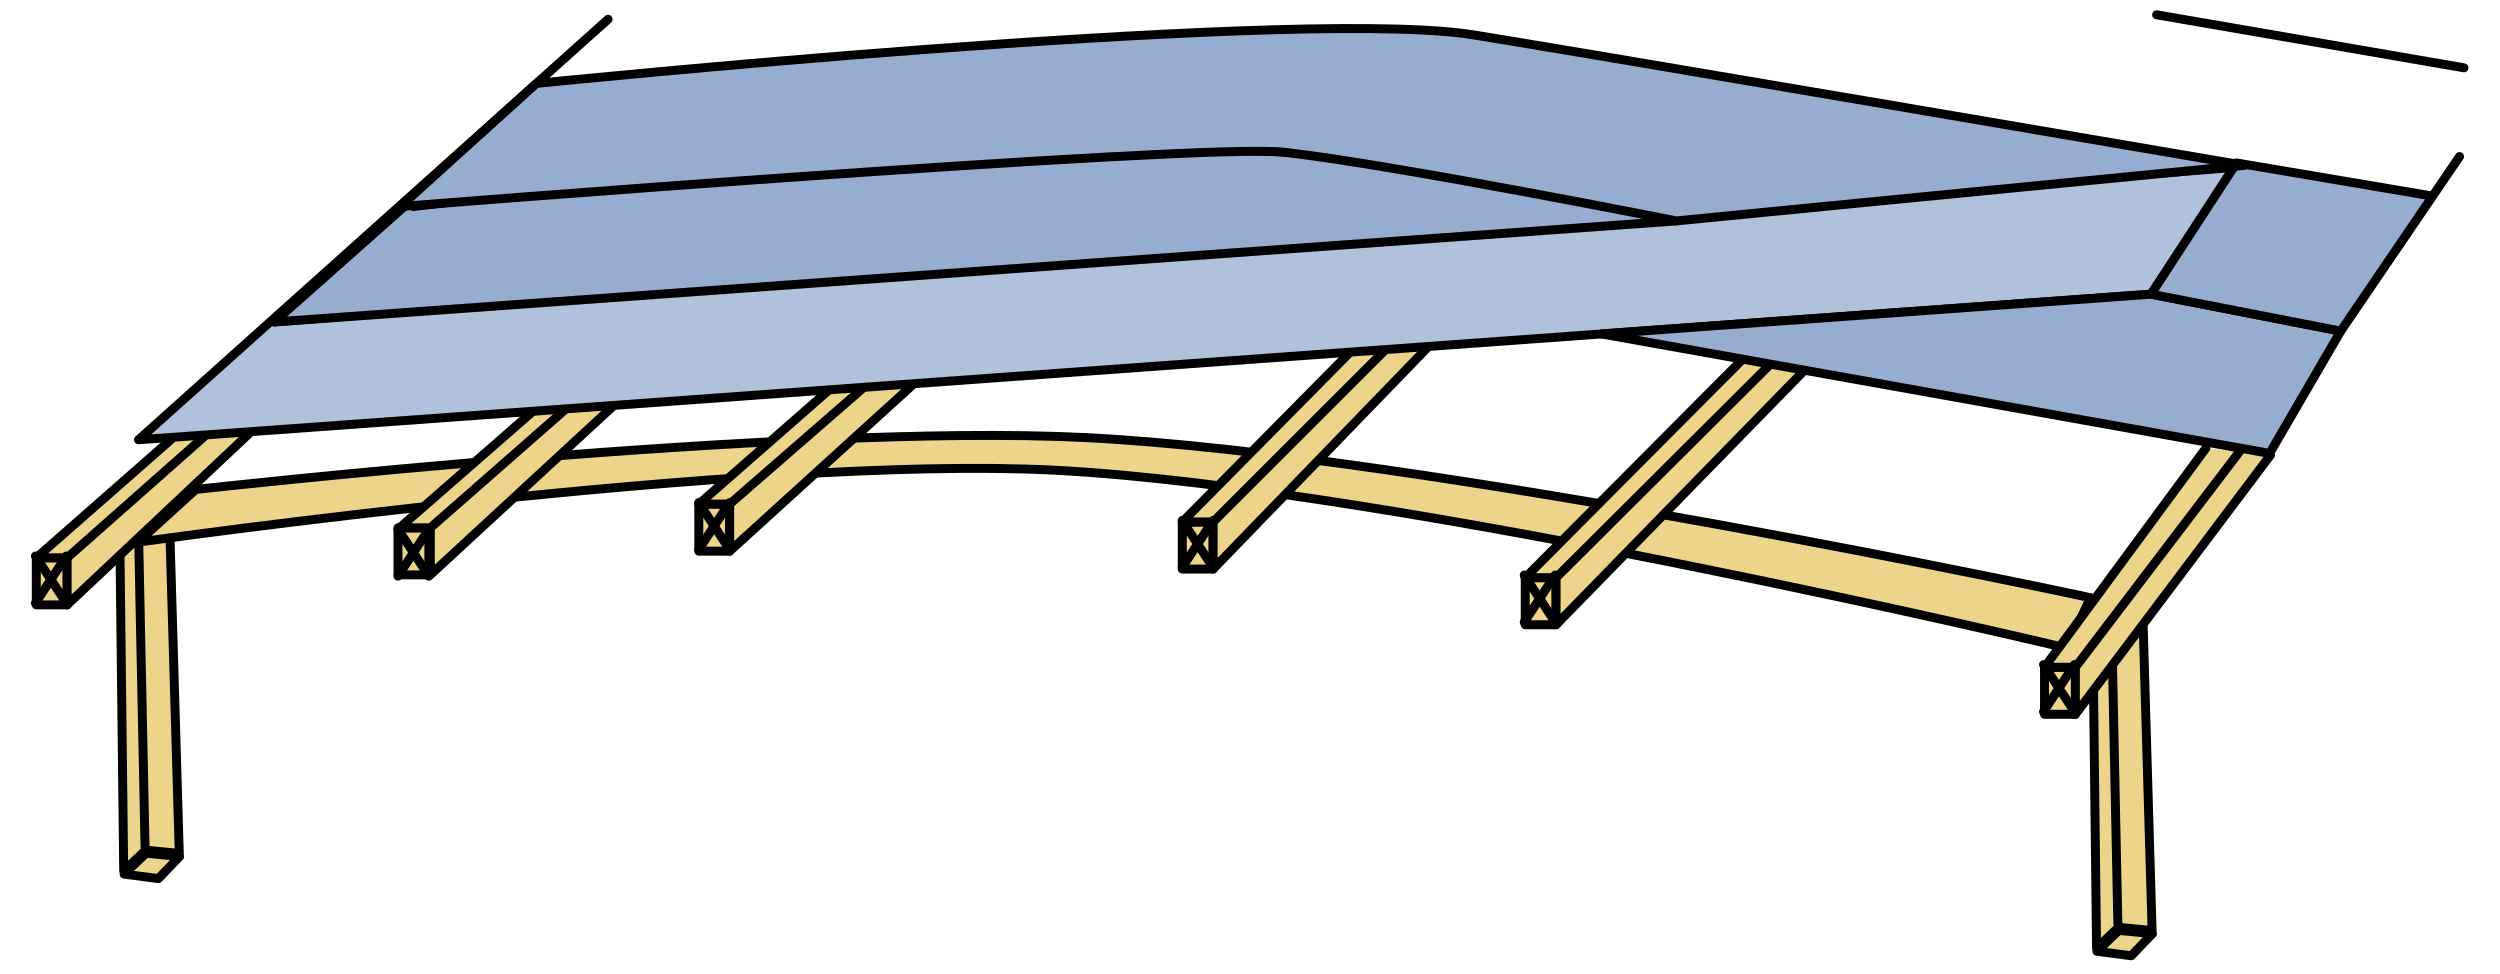 <?xml version="1.0" encoding="UTF-8" standalone="no"?>
<!-- Created with Inkscape (http://www.inkscape.org/) -->

<svg
   width="400"
   height="155.882"
   viewBox="0 0 105.833 41.244"
   version="1.1"
   id="svg1"
   xml:space="preserve"
   xmlns="http://www.w3.org/2000/svg"
   xmlns:svg="http://www.w3.org/2000/svg"><defs
     id="defs1" /><g
     id="layer3"
     transform="translate(-67.953,-136.967)" /><g
     id="layer2"
     style="display:inline"
     transform="translate(-67.953,-136.967)" /><g
     id="layer4"
     transform="translate(-67.953,-136.967)"><g
       id="g30"
       transform="translate(1.311,0.437)"><path
         id="path14"
         style="fill:#edd48b;fill-opacity:1;stroke:#000000;stroke-width:0.379;stroke-linecap:round;stroke-linejoin:round;stroke-dasharray:none;stroke-opacity:1"
         d="m 72.824,172.649 1.423,0.138 -0.899,0.937 -1.453,-0.189 0.929,-0.885 m -0.317,-13.514 0.275,13.247 m 1.057,-13.09 -1.333,-0.157 -0.784,0.784 0.157,13.485 0.929,-0.885 1.423,0.138 z" /><path
         id="path15"
         style="fill:#edd48b;fill-opacity:1;stroke:#000000;stroke-width:0.379;stroke-linecap:round;stroke-linejoin:round;stroke-dasharray:none;stroke-opacity:1"
         d="m 156.341,175.916 1.423,0.138 -0.899,0.937 -1.453,-0.189 0.929,-0.885 m -0.317,-13.514 0.275,13.247 m 1.057,-13.09 -1.333,-0.157 -0.784,0.784 0.157,13.485 0.929,-0.885 1.423,0.138 z" /><path
         style="fill:#edd48b;fill-opacity:1;stroke:#000000;stroke-width:0.379;stroke-linecap:round;stroke-linejoin:round;stroke-dasharray:none;stroke-opacity:1"
         d="m 74.932,157.251 -2.46,2.234 c 0,0 26.088,-3.707 38.803,-3.05 14.487,0.748 42.861,7.532 42.861,7.532 l 1.004,-2.134 c 0,0 -28.204,-6.063 -42.548,-6.779 -12.559,-0.627 -37.661,2.197 -37.661,2.197 z"
         id="path16" /><g
         id="g4"
         style="display:inline;fill:#edd48b;fill-opacity:1"
         transform="matrix(1.433,0,0,1.433,-29.39,-59.239)"><rect
           style="fill:#edd48b;fill-opacity:1;stroke:#000000;stroke-width:0.265;stroke-linejoin:round;stroke-dasharray:none;stroke-opacity:1"
           id="rect3"
           width="0.912"
           height="1.39"
           x="68.086"
           y="153.094" /><path
           style="fill:#edd48b;fill-opacity:1;stroke:#000000;stroke-width:0.265;stroke-linecap:round;stroke-linejoin:round;stroke-dasharray:none;stroke-opacity:1"
           d="m 74.372,149.424 -5.374,5.059 v -1.39 l 4.041,-3.573 -4.041,3.573 h -0.912 l 3.991,-3.504"
           id="path3" /></g><rect
         style="display:inline;fill:#edd48b;fill-opacity:1;stroke:#000000;stroke-width:0.379;stroke-linejoin:round;stroke-dasharray:none;stroke-opacity:1"
         id="rect4"
         width="1.306"
         height="1.991"
         x="83.49"
         y="158.875" /><path
         style="display:inline;fill:#edd48b;fill-opacity:1;stroke:#000000;stroke-width:0.379;stroke-linecap:round;stroke-linejoin:round;stroke-dasharray:none;stroke-opacity:1"
         d="m 92.633,153.691 -7.774,7.175 v -1.991 l 5.744,-5.037 -5.744,5.037 h -1.306 l 5.654,-4.936"
         id="path4" /><g
         id="g5"
         transform="matrix(1.433,0,0,1.433,-1.343,-61.513)"
         style="display:inline;fill:#edd48b;fill-opacity:1"><rect
           style="fill:#edd48b;fill-opacity:1;stroke:#000000;stroke-width:0.265;stroke-linejoin:round;stroke-dasharray:none;stroke-opacity:1"
           id="rect5"
           width="0.912"
           height="1.39"
           x="68.086"
           y="153.094" /><path
           style="fill:#edd48b;fill-opacity:1;stroke:#000000;stroke-width:0.265;stroke-linecap:round;stroke-linejoin:round;stroke-dasharray:none;stroke-opacity:1"
           d="m 74.379,149.594 -5.381,4.889 v -1.39 l 3.899,-3.392 -3.899,3.392 h -0.912 l 3.786,-3.318"
           id="path5" /></g><g
         id="g6"
         transform="matrix(1.433,0,0,1.433,19.124,-60.755)"
         style="display:inline;fill:#edd48b;fill-opacity:1"><rect
           style="fill:#edd48b;fill-opacity:1;stroke:#000000;stroke-width:0.265;stroke-linejoin:round;stroke-dasharray:none;stroke-opacity:1"
           id="rect6"
           width="0.912"
           height="1.39"
           x="68.086"
           y="153.094" /><path
           style="fill:#edd48b;fill-opacity:1;stroke:#000000;stroke-width:0.265;stroke-linecap:round;stroke-linejoin:round;stroke-dasharray:none;stroke-opacity:1"
           d="m 75.307,147.964 -6.309,6.519 v -1.39 l 5.04,-5.038 -5.04,5.038 h -0.912 l 4.906,-4.962"
           id="path6" /></g><g
         id="g7"
         transform="matrix(1.433,0,0,1.433,33.643,-58.397)"
         style="display:inline;fill:#edd48b;fill-opacity:1"><rect
           style="fill:#edd48b;fill-opacity:1;stroke:#000000;stroke-width:0.265;stroke-linejoin:round;stroke-dasharray:none;stroke-opacity:1"
           id="rect7"
           width="0.912"
           height="1.39"
           x="68.086"
           y="153.094" /><path
           style="fill:#edd48b;fill-opacity:1;stroke:#000000;stroke-width:0.265;stroke-linecap:round;stroke-linejoin:round;stroke-dasharray:none;stroke-opacity:1"
           d="m 76.297,147.004 -7.3,7.479 v -1.39 l 6.294,-6.269 -6.294,6.269 h -0.912 l 6.386,-6.416"
           id="path7" /></g><g
         id="g8"
         transform="matrix(1.433,0,0,1.433,54.11,-55.365)"
         style="display:inline;fill:#edd48b;fill-opacity:1"><rect
           style="fill:#edd48b;fill-opacity:1;stroke:#000000;stroke-width:0.265;stroke-linejoin:round;stroke-dasharray:none;stroke-opacity:1"
           id="rect8"
           width="0.912"
           height="1.39"
           x="69.144"
           y="153.623" /><path
           style="fill:#edd48b;fill-opacity:1;stroke:#000000;stroke-width:0.265;stroke-linecap:round;stroke-linejoin:round;stroke-dasharray:none;stroke-opacity:1"
           d="m 75.818,147.357 -5.762,7.656 v -1.39 l 4.85,-6.372 -4.85,6.372 h -0.912 l 4.766,-6.47"
           id="path8" /></g><path
         style="display:inline;fill:#97add0;fill-opacity:0.756;stroke:#000000;stroke-width:0.379;stroke-linecap:round;stroke-linejoin:round;stroke-dasharray:none;stroke-opacity:1"
         d="m 68.143,160.069 1.306,1.991"
         id="path23" /><path
         style="display:inline;fill:#97add0;fill-opacity:0.756;stroke:#000000;stroke-width:0.379;stroke-linecap:round;stroke-linejoin:round;stroke-dasharray:none;stroke-opacity:1"
         d="m 69.449,160.069 -1.306,1.991"
         id="path24" /><path
         id="path26"
         style="display:inline;fill:#edd48b;fill-opacity:1;stroke:#000000;stroke-width:0.379;stroke-linecap:round;stroke-linejoin:round;stroke-dasharray:none;stroke-opacity:1"
         d="m 83.49,158.93 1.306,1.991 m 0,-1.991 -1.306,1.991" /><path
         id="path27"
         style="display:inline;fill:#edd48b;fill-opacity:1;stroke:#000000;stroke-width:0.379;stroke-linecap:round;stroke-linejoin:round;stroke-dasharray:none;stroke-opacity:1"
         d="m 96.221,157.805 1.306,1.991 m 0,-1.991 -1.306,1.991" /><path
         id="path28"
         style="display:inline;fill:#edd48b;fill-opacity:1;stroke:#000000;stroke-width:0.379;stroke-linecap:round;stroke-linejoin:round;stroke-dasharray:none;stroke-opacity:1"
         d="m 116.688,158.563 1.306,1.991 m 0,-1.991 -1.306,1.991" /><path
         id="path29"
         style="display:inline;fill:#edd48b;fill-opacity:1;stroke:#000000;stroke-width:0.379;stroke-linecap:round;stroke-linejoin:round;stroke-dasharray:none;stroke-opacity:1"
         d="m 131.168,160.876 1.306,1.991 m 0,-1.991 -1.306,1.991" /><path
         id="path30"
         style="display:inline;fill:#edd48b;fill-opacity:1;stroke:#000000;stroke-width:0.379;stroke-linecap:round;stroke-linejoin:round;stroke-dasharray:none;stroke-opacity:1"
         d="m 153.151,164.666 1.306,1.991 m 0,-1.991 -1.306,1.991" /><path
         style="fill:#97add0;fill-opacity:0.756;stroke:#000000;stroke-width:0.379;stroke-linecap:round;stroke-linejoin:round;stroke-dasharray:none;stroke-opacity:1"
         d="m 92.384,137.346 -19.88,17.802 85.2,-6.165 3.612,-5.375 -83.067,6.553"
         id="path17" /><path
         style="fill:#97add0;fill-opacity:1;stroke:#000000;stroke-width:0.379;stroke-linecap:round;stroke-linejoin:round;stroke-dasharray:none;stroke-opacity:1"
         d="m 134.491,150.663 23.214,-1.68 8.028,1.565 -3.012,5.176 -28.281,-5.057 v 0"
         id="path18" /><path
         style="fill:#97add0;fill-opacity:1;stroke:#000000;stroke-width:0.379;stroke-linecap:round;stroke-linejoin:round;stroke-dasharray:none;stroke-opacity:1"
         d="m 170.762,143.158 -5.03,7.39 -8.028,-1.565 3.617,-5.555 8.241,1.393"
         id="path19" /><path
         style="fill:#97add0;fill-opacity:1;stroke:#000000;stroke-width:0.379;stroke-linecap:round;stroke-linejoin:round;stroke-dasharray:none;stroke-opacity:1"
         d="m 84.143,145.273 c 0,0 24.581,-2.992 36.879,-2.305 5.603,0.313 16.58,2.914 16.58,2.914 l -59.353,4.278 5.894,-5.228"
         id="path20" /><path
         style="fill:#97add0;fill-opacity:1;stroke:#000000;stroke-width:0.379;stroke-linecap:round;stroke-linejoin:round;stroke-dasharray:none;stroke-opacity:1"
         d="m 89.379,140.037 -5.789,5.236 c 0,0 33.959,-2.699 37.433,-2.297 4.811,0.557 16.58,2.906 16.58,2.906 l 24.054,-2.352 c 0,0 -31.561,-5.39 -33.004,-5.577 -8.137,-1.054 -39.302,2.108 -39.302,2.108"
         id="path21" /><path
         style="fill:#97add0;fill-opacity:0.756;stroke:#000000;stroke-width:0.379;stroke-linecap:round;stroke-linejoin:round;stroke-dasharray:none;stroke-opacity:1"
         d="M 170.951,139.401 157.939,137.156"
         id="path22" /></g></g></svg>
